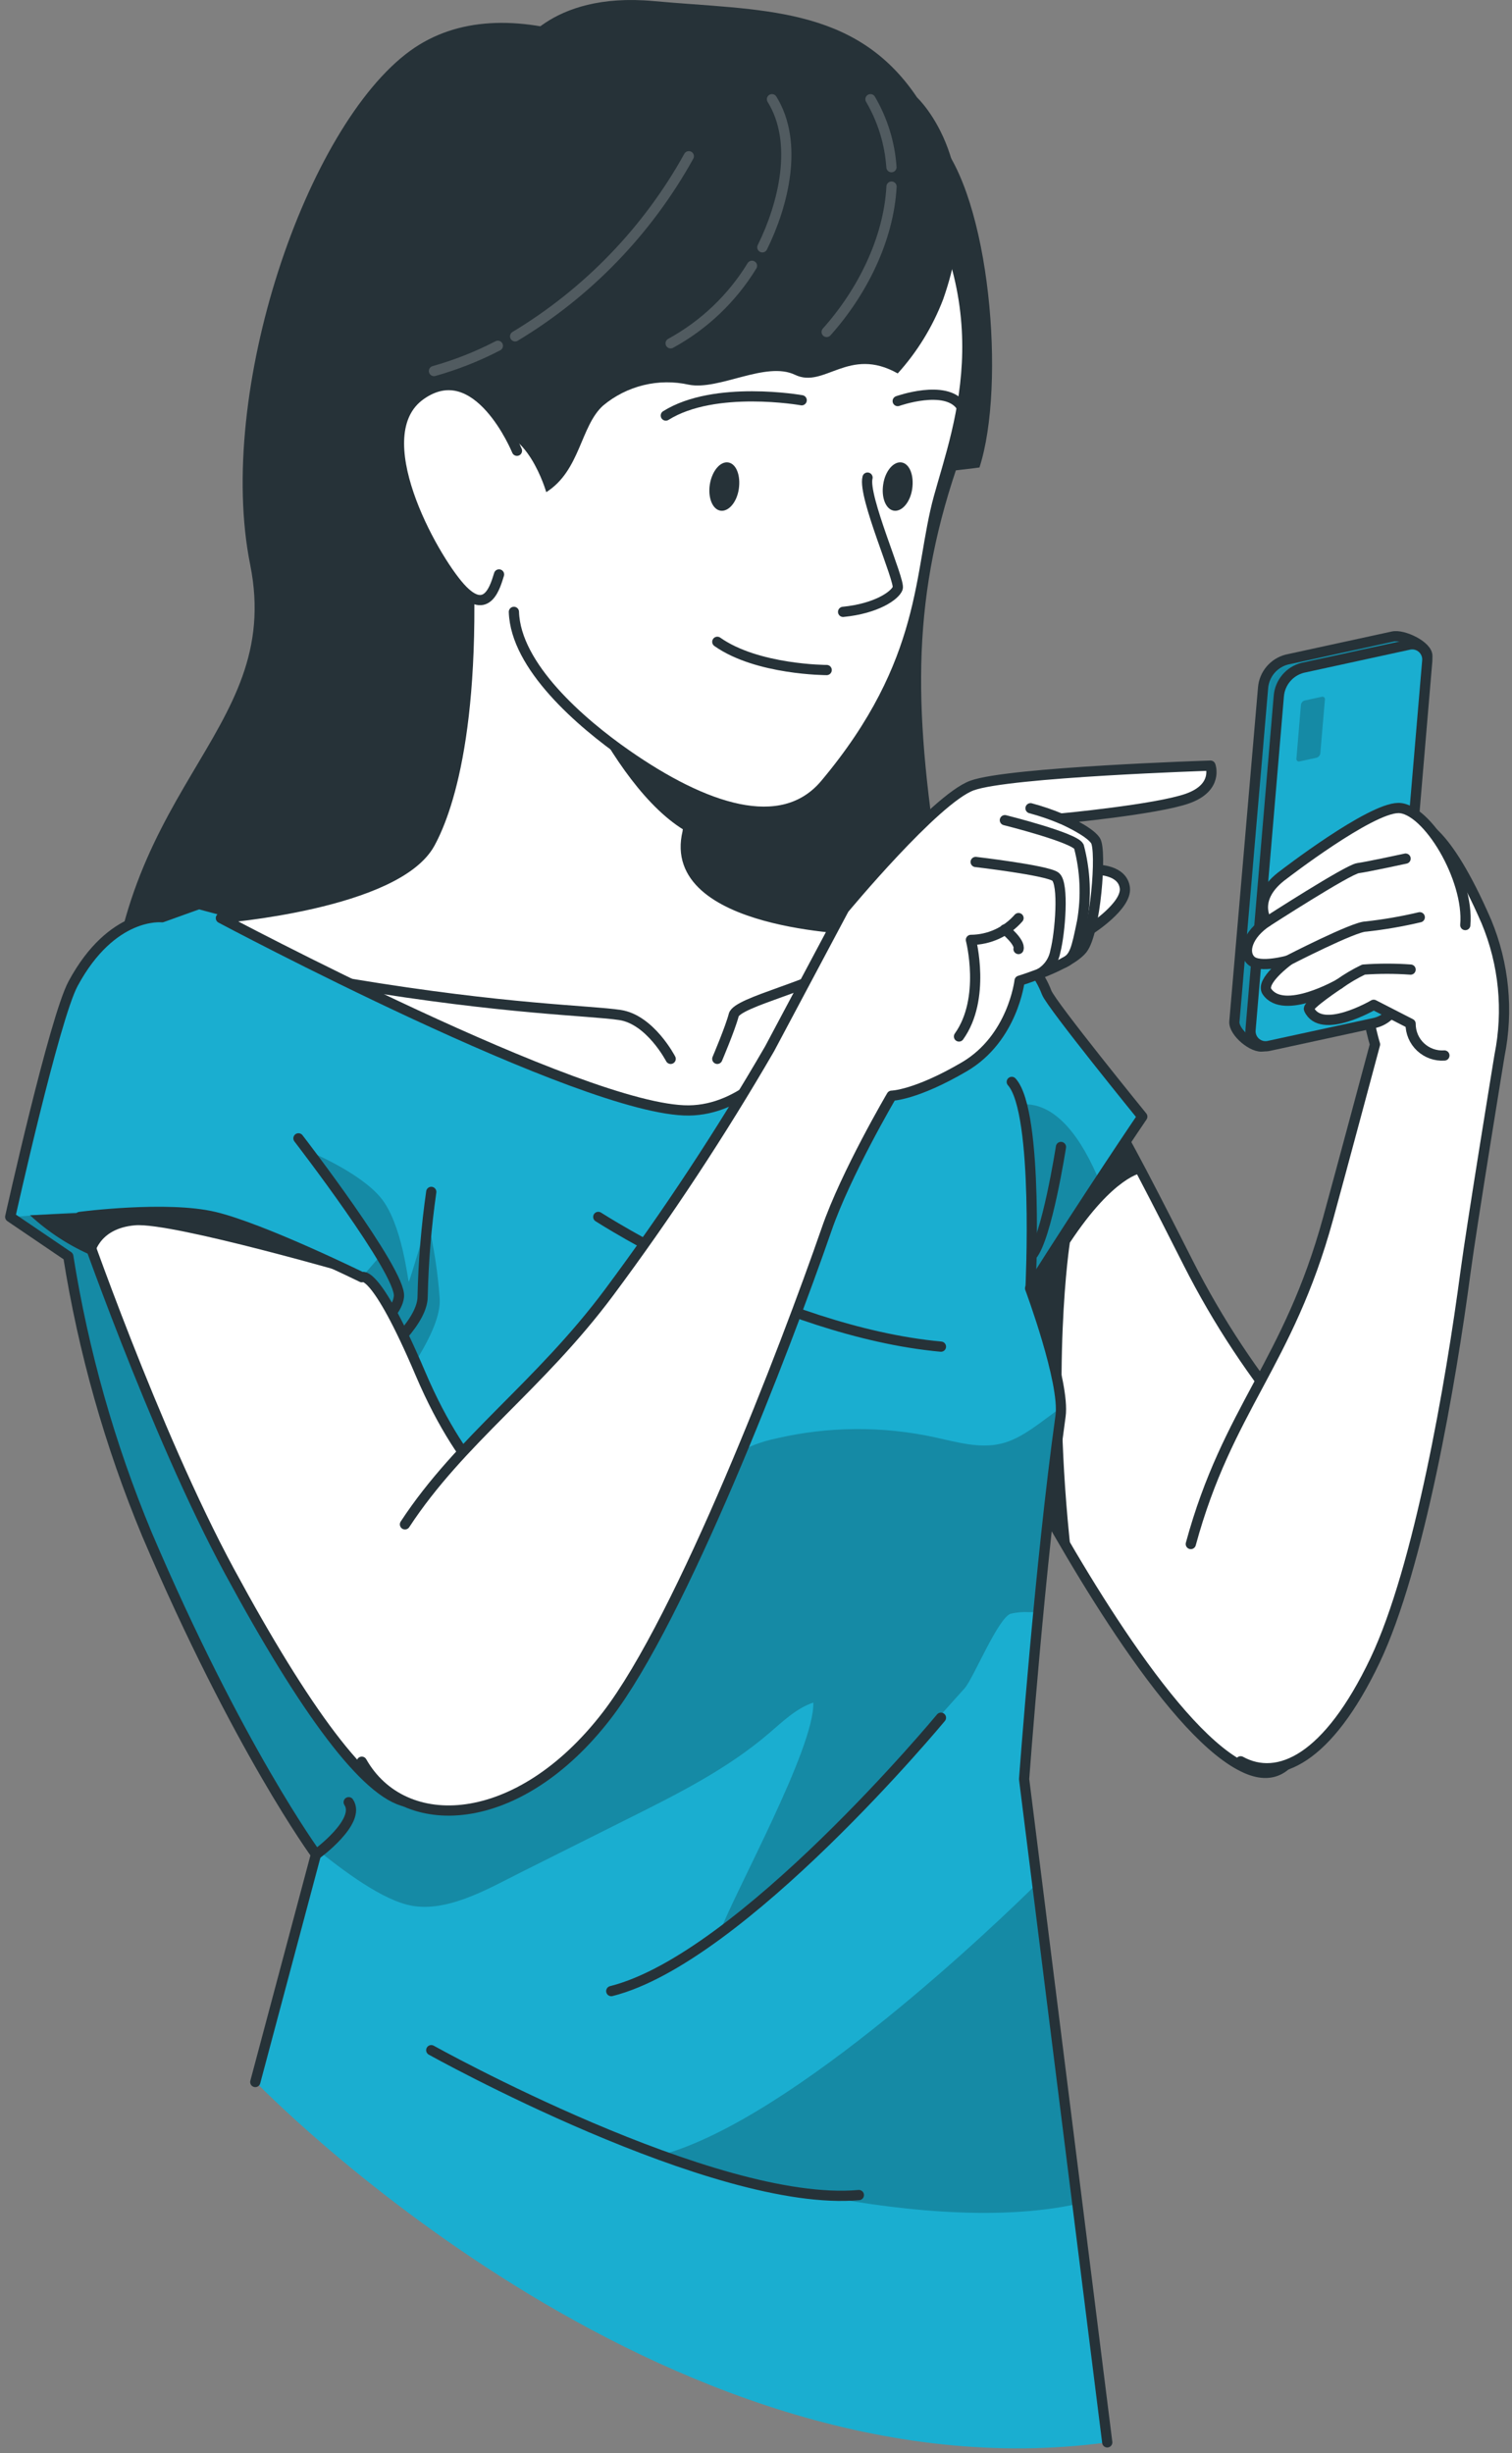 <svg xmlns="http://www.w3.org/2000/svg" width="148" height="240" viewBox="0 0 148 240" fill="none"><rect x="0" y="0" width="148" height="240" fill="#808080" stroke="none"/><path d="M92.106 127.89C92.108 127.906 92.108 127.923 92.106 127.939C92.492 128.744 98.063 140.649 104.849 152.087C106.627 155.09 108.487 158.052 110.362 160.781C114.444 166.721 118.581 171.527 122.018 173.024C133.288 177.926 126.848 139.514 126.848 139.514C122.737 134.622 119.202 129.274 116.311 123.576C114.967 120.919 113.405 117.836 111.771 114.721C110.515 112.347 109.227 109.972 107.964 107.774C105.106 102.784 102.442 98.759 100.824 97.97C99.053 97.101 96.606 106.076 94.754 114.423C93.249 121.378 92.106 127.89 92.106 127.89Z" fill="white" stroke="#263238" stroke-linecap="round" stroke-linejoin="round"></path><path d="M92.107 127.89C92.109 127.906 92.109 127.923 92.107 127.939C92.494 128.744 98.064 140.649 104.85 152.087C102.805 133.807 104.721 121.58 104.721 121.58C109.076 114.995 111.805 114.745 111.805 114.745C110.549 112.371 109.261 109.996 107.997 107.799L102.234 102.414L94.788 114.448C93.25 121.378 92.107 127.89 92.107 127.89Z" fill="#263238"></path><path d="M40.168 4.957C29.994 12.323 21.091 38.339 24.488 55.243C27.884 72.147 10.409 76.977 10.473 103.661C10.473 111.099 33.511 141.333 60.26 125.202C87.008 109.07 94.438 101.134 91.895 84.954C89.351 68.774 89.238 58.133 94.068 44.553C98.898 30.974 58.626 -8.381 40.168 4.957Z" fill="#263238"></path><path d="M1.033 119.06L6.716 122.916C8.196 132.243 10.776 141.363 14.403 150.083C21.559 166.882 27.894 176.896 30.108 180.204C30.655 181.009 30.953 181.412 30.953 181.412L25.012 203.685C25.012 203.685 64.656 244.907 108.381 238.958L105.459 215.614L101.523 184.221L100.243 174.022C100.243 174.022 100.783 166.705 101.644 157.698C102.232 151.492 102.972 144.48 103.809 138.508C103.844 138.241 103.857 137.972 103.85 137.703C103.785 133.936 100.831 126.015 100.831 126.015C103.326 122.062 105.661 118.424 107.585 115.55C110.128 111.695 111.811 109.215 111.811 109.215C111.811 109.215 102.956 98.332 102.457 97.093C99.656 89.76 89.867 91.128 89.867 91.128C89.136 90.42 88.222 89.93 87.227 89.711C82.575 88.544 69.349 97.817 62.129 97.89C54.908 97.962 19.466 88.415 19.466 88.415L15.86 89.711C15.86 89.711 10.974 89.132 7.158 96.199C5.347 99.62 1.033 119.06 1.033 119.06Z" fill="#1AAED0"></path><path opacity="0.3" d="M64.673 210.857C64.673 210.857 89.304 219.173 105.5 215.623L101.564 184.229C98.054 187.715 77.705 207.348 64.673 210.857Z" fill="black" fill-opacity="0.7"></path><path opacity="0.3" d="M100.871 126.047C103.367 122.095 105.701 118.456 107.625 115.582C105.951 111.558 103.463 107.831 100.018 108.048C100.018 108.048 102.425 118.738 100.871 126.047Z" fill="black" fill-opacity="0.7"></path><path opacity="0.3" d="M20.985 119.06C25.404 120.525 35.418 124.96 35.418 124.96L37.27 122.811L30.146 112.604C30.146 112.604 35.16 114.633 37.27 117.184C39.379 119.736 39.934 125.427 40.014 125.403C40.095 125.379 41.858 119.414 41.858 119.414C42.456 121.897 42.85 124.425 43.033 126.973C43.266 129.669 40.304 134.056 37.736 137.316L42.212 161.135L59.277 150.759L67.327 145.881C68.03 145.51 68.71 145.096 69.363 144.642C70.297 143.885 70.909 142.903 71.995 142.227C73.237 141.53 74.578 141.028 75.972 140.737C81.067 139.551 86.362 139.51 91.475 140.617C93.632 141.084 95.846 141.752 97.987 141.245C100.129 140.737 101.964 139.023 103.847 137.735C103.855 138.004 103.842 138.273 103.807 138.54C103.002 144.513 102.197 151.524 101.642 157.73H100.724C100.13 157.697 99.534 157.746 98.953 157.875C97.722 158.213 95.275 164.218 94.429 165.168C88.255 172.058 77.928 183.682 70.426 189.115C71.923 185.091 79.755 171.004 79.61 166.577C77.928 167.14 76.616 168.436 75.263 169.587C71.19 173.081 66.328 175.512 61.531 177.91L50.962 183.199C47.742 184.809 43.5 187.328 39.797 186.338C36.762 185.533 32.939 182.482 30.516 180.559L30.113 180.237C27.9 176.928 21.565 166.915 14.409 150.115C10.782 141.395 8.202 132.276 6.721 122.948L1.038 119.092C1.038 119.092 16.566 117.595 20.985 119.06Z" fill="black" fill-opacity="0.7"></path><path d="M108.381 238.958L100.243 174.063C100.243 174.063 101.773 153.198 103.809 138.548C104.268 135.264 100.831 126.047 100.831 126.047C106.683 116.79 111.811 109.248 111.811 109.248C111.811 109.248 102.956 98.365 102.457 97.125C99.656 89.792 89.867 91.16 89.867 91.16C89.136 90.452 88.222 89.962 87.227 89.743C82.575 88.576 69.349 97.849 62.129 97.922C54.908 97.994 19.466 88.448 19.466 88.448L15.86 89.743C15.86 89.743 10.974 89.164 7.158 96.231C5.323 99.62 1 119.06 1 119.06L6.683 122.916C8.164 132.243 10.744 141.363 14.371 150.083C23.29 171.012 30.929 181.428 30.929 181.428L24.988 203.701" stroke="#263238" stroke-linecap="round" stroke-linejoin="round"></path><path d="M29.214 111.373C29.214 111.373 39.3 124.437 39.05 126.852C38.801 129.267 34.132 131.754 34.132 131.754" stroke="#263238" stroke-linecap="round" stroke-linejoin="round"></path><path d="M42.213 116.613C41.726 120.006 41.444 123.425 41.368 126.852C41.368 131.328 29.213 138.757 29.213 138.757" stroke="#263238" stroke-linecap="round" stroke-linejoin="round"></path><path d="M100.872 126.047C100.872 126.047 101.717 108.821 99.036 105.851" stroke="#263238" stroke-linecap="round" stroke-linejoin="round"></path><path d="M103.85 112.218C103.85 112.218 102.465 121.137 101 122.835" stroke="#263238" stroke-linecap="round" stroke-linejoin="round"></path><path d="M58.561 119.06C58.561 119.06 75.972 130.265 92.103 131.754" stroke="#263238" stroke-linecap="round" stroke-linejoin="round"></path><path d="M92.103 168.058C92.103 168.058 72.575 191.619 59.833 194.806" stroke="#263238" stroke-linecap="round" stroke-linejoin="round"></path><path d="M30.959 181.428C30.959 181.428 35.395 178.208 34.131 176.325" stroke="#263238" stroke-linecap="round" stroke-linejoin="round"></path><path d="M42.213 200.586C42.213 200.586 69.919 216.033 84.07 214.761" stroke="#263238" stroke-linecap="round" stroke-linejoin="round"></path><path d="M116.56 151.065C120.174 137.783 126.09 133.453 129.994 119.229C131.154 115.019 134.591 102.18 134.591 102.18C134.591 102.18 130.204 88.496 138.97 80.704C138.97 80.704 141.385 80.704 145.498 90.178C147.216 94.317 147.662 98.874 146.778 103.267C146.778 103.267 144.049 119.954 143.453 124.437C142.021 135.248 138.913 153.351 134.599 162.439C129.97 172.155 125.092 174.328 121.438 172.324" fill="white"></path><path d="M116.56 151.065C120.174 137.783 126.09 133.453 129.994 119.229C131.154 115.019 134.591 102.18 134.591 102.18C134.591 102.18 130.204 88.496 138.97 80.704C138.97 80.704 141.385 80.704 145.498 90.178C147.216 94.317 147.662 98.874 146.778 103.267C146.778 103.267 144.049 119.954 143.453 124.437C142.021 135.248 138.913 153.351 134.599 162.439C129.97 172.155 125.092 174.328 121.438 172.324" stroke="#263238" stroke-linecap="round" stroke-linejoin="round"></path><path d="M133.062 99.266L123.676 102.365C122.686 102.623 120.738 100.973 120.826 99.95L123.636 67.285C123.69 66.642 123.943 66.031 124.36 65.538C124.777 65.045 125.337 64.693 125.962 64.532L136.322 62.278C137.312 62.029 139.799 63.212 139.711 64.226L135.396 96.513C135.341 97.158 135.086 97.769 134.668 98.262C134.25 98.755 133.688 99.106 133.062 99.266Z" fill="#1AAED0"></path><mask id="mask0_830_3732" style="mask-type:luminance" maskUnits="userSpaceOnUse" x="120" y="62" width="20" height="41"><path d="M133.06 99.266L123.674 102.365C122.684 102.623 120.736 100.973 120.824 99.95L123.634 67.285C123.688 66.642 123.942 66.031 124.358 65.538C124.775 65.045 125.335 64.694 125.96 64.532L136.32 62.279C137.31 62.029 139.797 63.212 139.709 64.227L135.394 96.513C135.339 97.158 135.085 97.769 134.666 98.262C134.248 98.756 133.686 99.106 133.06 99.266Z" fill="white"></path></mask><g mask="url(#mask0_830_3732)"><path opacity="0.3" d="M133.06 99.266L123.674 102.365C122.684 102.623 120.736 100.973 120.824 99.95L123.634 67.285C123.688 66.642 123.942 66.031 124.358 65.538C124.775 65.045 125.335 64.694 125.96 64.532L136.32 62.279C137.31 62.029 139.797 63.212 139.709 64.227L135.394 96.513C135.339 97.158 135.085 97.769 134.666 98.262C134.248 98.756 133.686 99.106 133.06 99.266Z" fill="black" fill-opacity="0.7"></path></g><path d="M133.062 99.266L123.676 102.365C122.686 102.623 120.738 100.973 120.826 99.95L123.636 67.285C123.69 66.642 123.943 66.031 124.36 65.538C124.777 65.045 125.337 64.693 125.962 64.532L136.322 62.278C137.312 62.029 139.799 63.212 139.711 64.226L135.396 96.513C135.341 97.158 135.086 97.769 134.668 98.262C134.25 98.755 133.688 99.106 133.062 99.266Z" stroke="#263238" stroke-linecap="round" stroke-linejoin="round"></path><path d="M134.61 100.071L124.25 102.317C124.022 102.377 123.782 102.382 123.551 102.33C123.321 102.278 123.106 102.171 122.925 102.019C122.744 101.867 122.603 101.673 122.513 101.455C122.422 101.236 122.386 100.999 122.407 100.763L125.176 68.09C125.231 67.446 125.486 66.835 125.904 66.341C126.322 65.848 126.884 65.497 127.51 65.337L137.862 63.084C138.091 63.025 138.331 63.022 138.562 63.075C138.792 63.128 139.007 63.235 139.187 63.388C139.368 63.541 139.509 63.735 139.599 63.954C139.689 64.172 139.726 64.409 139.705 64.645L136.936 97.318C136.882 97.962 136.629 98.572 136.212 99.065C135.795 99.558 135.235 99.91 134.61 100.071Z" fill="#1AAED0" stroke="#263238" stroke-linecap="round" stroke-linejoin="round"></path><path opacity="0.3" d="M128.86 74.135L127.194 74.498C127.157 74.507 127.119 74.507 127.082 74.498C127.045 74.49 127.011 74.472 126.982 74.448C126.953 74.424 126.93 74.393 126.915 74.358C126.9 74.324 126.893 74.286 126.896 74.248L127.339 68.976C127.348 68.872 127.39 68.774 127.458 68.695C127.525 68.615 127.616 68.559 127.717 68.533L129.391 68.171C129.428 68.162 129.466 68.162 129.503 68.17C129.54 68.179 129.574 68.196 129.603 68.22C129.632 68.245 129.655 68.275 129.67 68.31C129.685 68.345 129.691 68.382 129.689 68.42L129.238 73.693C129.228 73.796 129.187 73.895 129.119 73.974C129.051 74.053 128.961 74.109 128.86 74.135Z" fill="black" fill-opacity="0.7"></path><path d="M143.428 90.508C143.83 85.928 139.661 79.054 136.884 79.054C134.107 79.054 125.671 85.558 125.671 85.558C122.403 87.924 124.02 90.178 124.02 90.178C122.097 91.45 121.606 93.173 122.451 93.969C123.296 94.766 126.121 93.969 126.121 93.969C126.121 93.969 123.32 96.014 124.02 97.02C125.671 99.395 131.096 96.264 131.096 96.264C131.096 96.264 127.949 98.341 128.126 98.735C129.317 101.327 134.461 98.308 134.461 98.308L138.075 100.16C138.072 100.586 138.157 101.008 138.324 101.4C138.492 101.792 138.739 102.145 139.05 102.437C139.361 102.728 139.728 102.953 140.13 103.096C140.531 103.239 140.958 103.297 141.383 103.267" fill="white"></path><path d="M143.428 90.508C143.83 85.928 139.661 79.054 136.884 79.054C134.107 79.054 125.671 85.558 125.671 85.558C122.403 87.924 124.02 90.178 124.02 90.178C122.097 91.45 121.606 93.173 122.451 93.969C123.296 94.766 126.121 93.969 126.121 93.969C126.121 93.969 123.32 96.014 124.02 97.02C125.671 99.395 131.096 96.264 131.096 96.264C131.096 96.264 127.949 98.341 128.126 98.735C129.317 101.327 134.461 98.308 134.461 98.308L138.075 100.16C138.072 100.586 138.157 101.008 138.324 101.4C138.492 101.792 138.739 102.145 139.05 102.437C139.361 102.728 139.728 102.953 140.13 103.096C140.531 103.239 140.958 103.297 141.383 103.267" stroke="#263238" stroke-linecap="round" stroke-linejoin="round"></path><path d="M124.02 90.178C124.02 90.178 131.925 85.075 132.923 84.938C133.921 84.801 137.584 84.004 137.584 84.004" fill="white"></path><path d="M124.02 90.178C124.02 90.178 131.925 85.075 132.923 84.938C133.921 84.801 137.584 84.004 137.584 84.004" stroke="#263238" stroke-linecap="round" stroke-linejoin="round"></path><path d="M126.091 93.969C126.091 93.969 132.531 90.653 133.69 90.653C135.467 90.458 137.231 90.154 138.971 89.743" fill="white"></path><path d="M126.091 93.969C126.091 93.969 132.531 90.653 133.69 90.653C135.467 90.458 137.231 90.154 138.971 89.743" stroke="#263238" stroke-linecap="round" stroke-linejoin="round"></path><path d="M131.095 96.264C131.845 95.73 132.64 95.261 133.47 94.863C135.003 94.753 136.541 94.753 138.074 94.863" fill="white"></path><path d="M131.095 96.264C131.845 95.73 132.64 95.261 133.47 94.863C135.003 94.753 136.541 94.753 138.074 94.863" stroke="#263238" stroke-linecap="round" stroke-linejoin="round"></path><path d="M50.602 147.676C50.602 147.676 45.611 144.867 41.151 134.386C36.692 123.906 35.42 124.96 35.42 124.96C35.42 124.96 25.656 120.171 20.987 119.06C16.319 117.949 7.826 119.06 7.826 119.06C7.826 119.06 15.071 140.077 22.468 153.745C29.866 167.414 35.823 175.479 39.775 176.284C43.727 177.089 50.602 147.676 50.602 147.676Z" fill="white" stroke="#263238" stroke-linecap="round" stroke-linejoin="round"></path><path d="M21.621 89.824C21.621 89.824 57.152 108.748 67.423 108.644C77.694 108.539 84.094 90.935 84.094 90.935C84.094 90.935 65.097 90.508 67.302 81.428C67.302 81.275 67.375 81.106 67.423 80.945C68.333 77.774 71.818 72.22 73.114 70.223C73.42 69.748 73.605 69.475 73.605 69.475L45.488 48.481C47.098 69.708 43.991 79.013 42.083 82.507C38.807 88.488 21.621 89.824 21.621 89.824Z" fill="white" stroke="#263238" stroke-linecap="round" stroke-linejoin="round"></path><path d="M53.468 60.379C53.468 60.379 59.328 76.945 67.329 81.428C67.329 81.275 67.401 81.106 67.45 80.945C68.359 77.774 71.845 72.22 73.141 70.223L53.468 60.379Z" fill="#263238"></path><path d="M65.647 103.597C65.647 103.597 63.658 99.757 60.688 99.306C57.718 98.856 49.539 98.775 34.414 96.264" stroke="#263238" stroke-linecap="round" stroke-linejoin="round"></path><path d="M70.211 103.597C70.211 103.597 71.483 100.61 71.821 99.306C72.159 98.002 80.063 96.36 82.688 94.203" stroke="#263238" stroke-linecap="round" stroke-linejoin="round"></path><path d="M91.711 13.538C96.919 19.213 98.473 37.735 95.873 45.737C95.873 45.737 82.825 47.604 79.774 45.254C76.723 42.903 91.711 13.538 91.711 13.538Z" fill="#263238"></path><path d="M42.64 50.945C41.384 45.399 34.727 18.513 50.4 6.616C66.072 -5.281 85.19 10.584 87.87 14.327C98.681 29.428 93.891 41.43 91.895 48.667C89.899 55.903 90.881 64.669 80.771 76.719C76.52 81.783 68.873 79.086 61.339 73.846C56.823 70.706 50.464 65.184 50.303 59.864" fill="white"></path><path d="M42.64 50.945C41.384 45.399 34.727 18.513 50.4 6.616C66.072 -5.281 85.19 10.584 87.87 14.327C98.681 29.428 93.891 41.43 91.895 48.667C89.899 55.903 90.881 64.669 80.771 76.719C76.52 81.783 68.873 79.086 61.339 73.846C56.823 70.706 50.464 65.184 50.303 59.864" stroke="#263238" stroke-linecap="round" stroke-linejoin="round"></path><path d="M78.471 39.16C78.471 39.16 69.978 37.647 65.173 40.657" stroke="#263238" stroke-linecap="round" stroke-linejoin="round"></path><path d="M69.485 47.371C69.275 48.675 69.734 49.834 70.515 49.963C71.296 50.091 72.125 49.158 72.318 47.837C72.511 46.517 72.069 45.374 71.288 45.246C70.507 45.117 69.702 46.067 69.485 47.371Z" fill="#263238"></path><path d="M86.455 47.371C86.246 48.675 86.705 49.834 87.486 49.963C88.267 50.091 89.096 49.158 89.289 47.837C89.482 46.517 89.039 45.374 88.258 45.246C87.478 45.117 86.649 46.067 86.455 47.371Z" fill="#263238"></path><path d="M87.87 39.24C87.87 39.24 92.555 37.566 94.068 39.715" stroke="#263238" stroke-linecap="round" stroke-linejoin="round"></path><path d="M84.917 46.727C84.434 48.562 88.137 56.837 87.871 57.553C87.606 58.27 85.786 59.542 82.526 59.864" stroke="#263238" stroke-linecap="round" stroke-linejoin="round"></path><path d="M80.918 65.555C80.918 65.555 74.124 65.555 70.212 62.794" stroke="#263238" stroke-linecap="round" stroke-linejoin="round"></path><path d="M89.773 9.546C89.773 9.546 96.937 16.203 92.317 29.291C91.296 31.96 89.79 34.417 87.873 36.536C83.084 33.839 80.693 38.049 77.827 36.673C74.962 35.296 70.398 38.218 67.427 37.639C65.967 37.313 64.451 37.328 62.996 37.681C61.542 38.034 60.188 38.716 59.04 39.675C56.81 41.672 56.81 46.042 53.469 48.151C53.469 48.151 51.521 41.317 47.416 42.307C43.311 43.298 46.941 55.187 46.941 55.187C41.797 48.916 38.589 41.283 37.708 33.219C36.098 19.535 41.508 7.582 50.588 5.046C50.588 5.046 53.614 -0.846 63.966 0.104C74.318 1.053 83.704 0.474 89.773 9.546Z" fill="#263238"></path><path d="M50.602 44.102C50.602 44.102 46.778 34.733 41.208 38.621C35.637 42.509 42.319 54.446 45.031 57.473C47.744 60.499 48.533 57.159 48.847 56.201" fill="white"></path><path d="M50.602 44.102C50.602 44.102 46.778 34.733 41.208 38.621C35.637 42.509 42.319 54.446 45.031 57.473C47.744 60.499 48.533 57.159 48.847 56.201" stroke="#263238" stroke-linecap="round" stroke-linejoin="round"></path><g opacity="0.2"><path d="M87.258 16.356C87.097 14.01 86.395 11.734 85.205 9.707" stroke="white" stroke-linecap="round" stroke-linejoin="round"></path><path d="M80.915 32.479C84.36 28.631 86.984 23.455 87.266 18.255" stroke="white" stroke-linecap="round" stroke-linejoin="round"></path><path d="M73.606 26.007C71.661 29.188 68.916 31.803 65.644 33.59" stroke="white" stroke-linecap="round" stroke-linejoin="round"></path><path d="M75.563 9.707C78.203 13.949 76.682 20.034 74.621 24.196" stroke="white" stroke-linecap="round" stroke-linejoin="round"></path><path d="M48.732 33.831C46.737 34.866 44.642 35.694 42.478 36.302" stroke="white" stroke-linecap="round" stroke-linejoin="round"></path><path d="M67.424 15.285C63.4 22.547 57.537 28.624 50.423 32.906" stroke="white" stroke-linecap="round" stroke-linejoin="round"></path></g><path d="M107.472 85.107C107.472 85.107 109.886 85.107 110.104 86.87C110.321 88.633 106.723 90.935 106.723 90.935" fill="white"></path><path d="M107.472 85.107C107.472 85.107 109.886 85.107 110.104 86.87C110.321 88.633 106.723 90.935 106.723 90.935" stroke="#263238" stroke-linecap="round" stroke-linejoin="round"></path><path d="M39.639 149.141C45.08 140.842 52.759 135.65 59.626 126.441C65.309 118.804 70.552 110.849 75.33 102.615L82.615 88.93C82.615 88.93 91.534 78.176 95.14 76.856C98.746 75.536 118.484 74.908 118.484 74.908C118.484 74.908 119.289 77.049 116.238 78.128C113.187 79.207 103.842 80.084 103.842 80.084C103.842 80.084 106.595 81.267 107.231 82.241C107.867 83.215 107.231 91.216 105.959 92.843C104.687 94.469 99.801 95.95 99.801 95.95C99.801 95.95 99.157 101.584 94.384 104.378C89.61 107.171 87.276 107.203 87.276 107.203C87.276 107.203 82.784 114.834 80.909 120.283C76.884 131.899 66.733 158.31 59.4 167.832C50.723 179.102 39.478 179.536 35.413 172.364" fill="white"></path><path d="M39.639 149.141C45.08 140.842 52.759 135.65 59.626 126.441C65.309 118.804 70.552 110.849 75.33 102.615L82.615 88.93C82.615 88.93 91.534 78.176 95.14 76.856C98.746 75.536 118.484 74.908 118.484 74.908C118.484 74.908 119.289 77.049 116.238 78.128C113.187 79.207 103.842 80.084 103.842 80.084C103.842 80.084 106.595 81.267 107.231 82.241C107.867 83.215 107.231 91.216 105.959 92.843C104.687 94.469 99.801 95.95 99.801 95.95C99.801 95.95 99.157 101.584 94.384 104.378C89.61 107.171 87.276 107.203 87.276 107.203C87.276 107.203 82.784 114.834 80.909 120.283C76.884 131.899 66.733 158.31 59.4 167.832C50.723 179.102 39.478 179.536 35.413 172.364" stroke="#263238" stroke-linecap="round" stroke-linejoin="round"></path><path d="M95.502 84.334C95.502 84.334 102.424 85.139 103.302 85.767C104.179 86.395 103.76 91.345 103.302 93.076C103.223 93.527 103.047 93.955 102.786 94.331C102.525 94.706 102.184 95.02 101.788 95.249" stroke="#263238" stroke-linecap="round" stroke-linejoin="round"></path><path d="M98.361 80.245C98.361 80.245 105.171 81.943 105.606 82.821C106.239 85.216 106.346 87.721 105.92 90.162C105.364 92.85 105.203 93.696 104.165 94.187" stroke="#263238" stroke-linecap="round" stroke-linejoin="round"></path><path d="M103.85 80.092C102.881 79.687 101.886 79.348 100.871 79.078" stroke="#263238" stroke-linecap="round" stroke-linejoin="round"></path><path d="M99.697 89.824C99.115 90.489 98.399 91.023 97.596 91.391C96.792 91.758 95.92 91.951 95.037 91.957C95.037 91.957 96.526 97.689 93.869 101.407" stroke="#263238" stroke-linecap="round" stroke-linejoin="round"></path><path d="M98.359 90.935C98.359 90.935 99.896 92.183 99.695 92.851" stroke="#263238" stroke-linecap="round" stroke-linejoin="round"></path><path d="M35.42 124.96C35.42 124.96 21.736 118.971 19.756 118.569C17.775 118.166 2.94 118.899 2.94 118.899C4.776 120.593 6.892 121.955 9.194 122.924C9.194 122.924 9.524 120.195 13.219 119.881C16.914 119.567 35.42 124.96 35.42 124.96Z" fill="#263238"></path></svg>